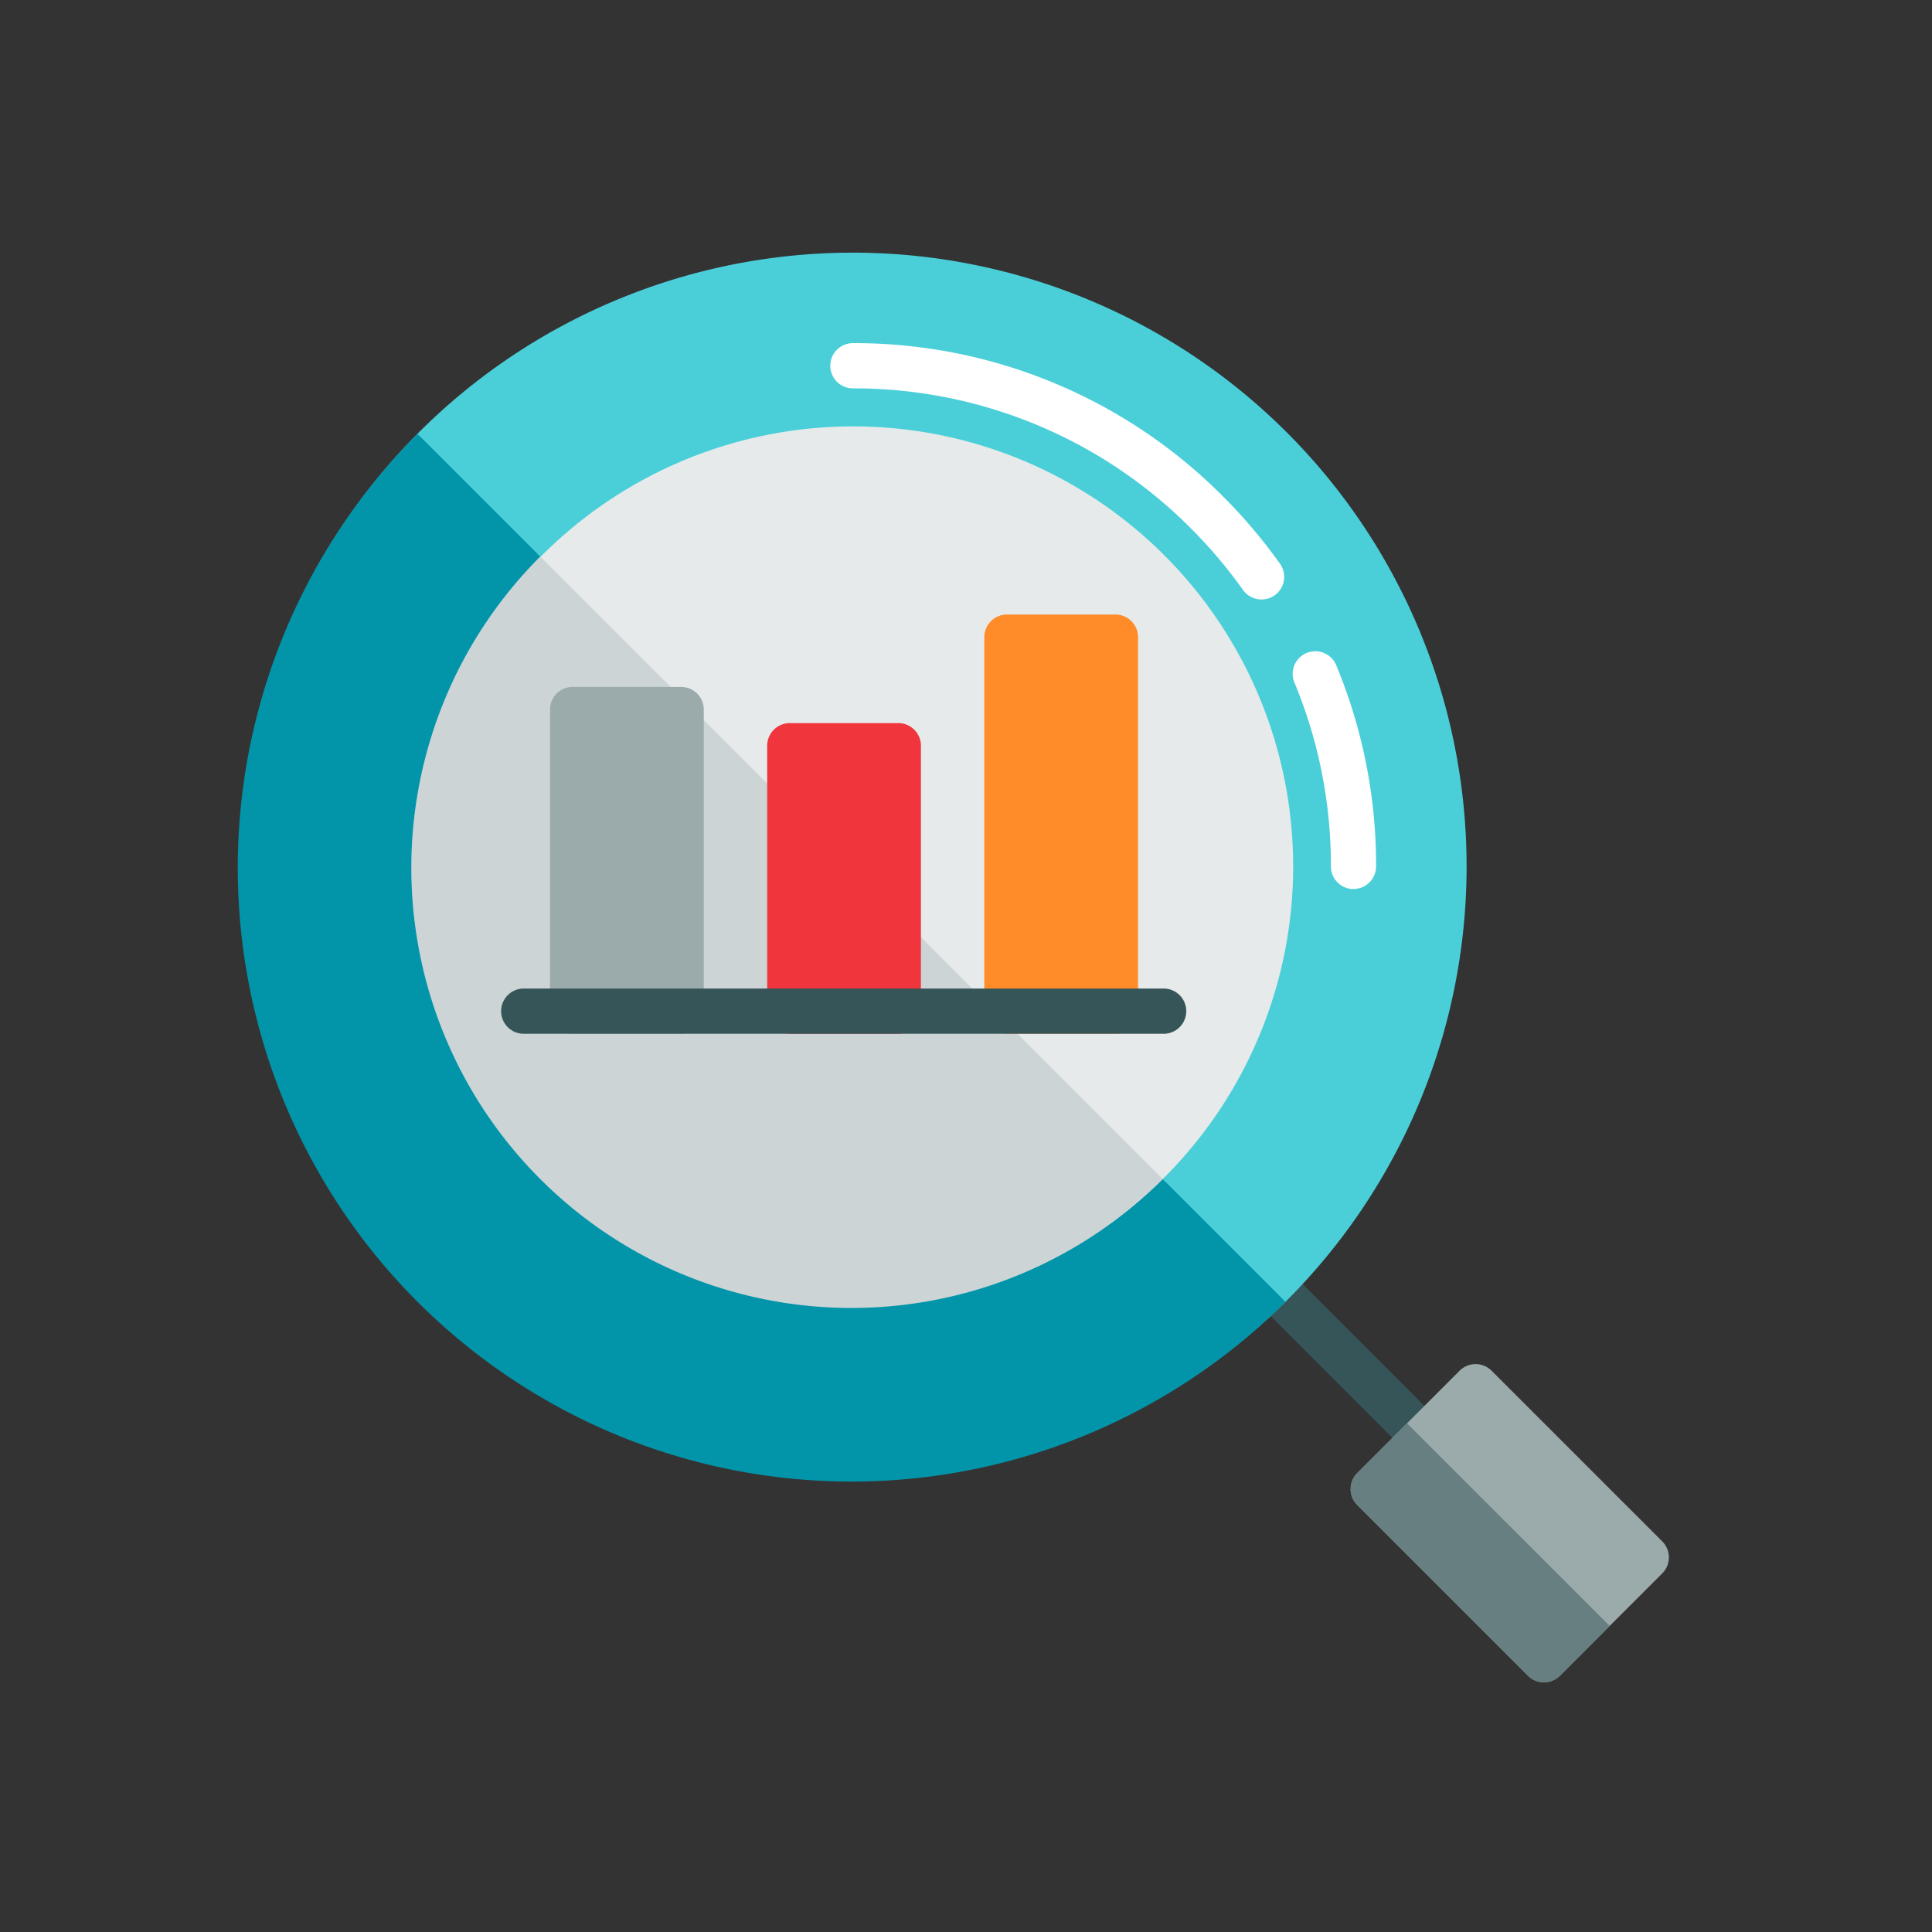 <svg xmlns="http://www.w3.org/2000/svg" width="130" height="130" viewBox="0 0 130 130">
  <rect x="0" y="0" width="130" height="130" fill="#333333" stroke="none"/>
  <g id="Group_107" data-name="Group 107" transform="translate(-197 -1770)">
    <rect id="Rectangle_135" data-name="Rectangle 135" width="130" height="130" transform="translate(197 1770)" fill="none"/>
    <g id="analysis" transform="translate(213.061 1787.001)">
      <path id="Path_2708" data-name="Path 2708" d="M368.9,370.478a1.519,1.519,0,0,1-1.077-.446l-13.775-13.775A1.522,1.522,0,1,1,356.2,354.1l13.775,13.777a1.522,1.522,0,0,1-1.076,2.6Z" transform="translate(-287.125 -287.214)" fill="#365558"/>
      <path id="Path_2709" data-name="Path 2709" d="M70.528,12.1a41.3,41.3,0,1,0,0,58.4,41.3,41.3,0,0,0,0-58.4Z" transform="translate(0.002 0)" fill="#4acfd9"/>
      <path id="Path_2710" data-name="Path 2710" d="M418.955,409.968,407.476,398.49a1.523,1.523,0,0,0-2.153,0l-6.884,6.884a1.522,1.522,0,0,0,0,2.153l11.481,11.481a1.523,1.523,0,0,0,2.158,0l6.884-6.884a1.523,1.523,0,0,0-.007-2.155Z" transform="translate(-323.171 -323.258)" fill="#9baaab"/>
      <path id="Path_2711" data-name="Path 2711" d="M401.782,419.26l-3.347,3.347a1.522,1.522,0,0,0,0,2.153l11.479,11.479a1.523,1.523,0,0,0,2.158,0l3.347-3.347Z" transform="translate(-323.17 -340.49)" fill="#687f82"/>
      <path id="Path_2712" data-name="Path 2712" d="M12.037,64.9a41.293,41.293,0,0,0,58.4,58.4Z" transform="translate(-0.003 -52.705)" fill="#0295aa"/>
      <path id="Path_2713" data-name="Path 2713" d="M112.654,70.881a29.605,29.605,0,1,0,0,41.888,29.605,29.605,0,0,0,0-41.888Z" transform="translate(-50.382 -50.53)" fill="#e6eaea"/>
      <path id="Path_2714" data-name="Path 2714" d="M70.675,108.842a29.617,29.617,0,1,0,41.885,41.885Z" transform="translate(-50.385 -88.393)" fill="#cdd4d5"/>
      <g id="Group_108" data-name="Group 108" transform="translate(39.808 6.088)">
        <path id="Path_2715" data-name="Path 2715" d="M381.282,158.6a1.522,1.522,0,0,1-1.522-1.522,32,32,0,0,0-2.466-12.4A1.522,1.522,0,0,1,380.1,143.5a35.039,35.039,0,0,1,2.7,13.574,1.522,1.522,0,0,1-1.524,1.522Z" transform="translate(-346.075 -121.867)" fill="#fff"/>
        <path id="Path_2716" data-name="Path 2716" d="M240.654,49.65a1.521,1.521,0,0,1-1.241-.639,32.7,32.7,0,0,0-3.508-4.145,31.956,31.956,0,0,0-22.743-9.42,1.522,1.522,0,1,1,0-3.044,34.978,34.978,0,0,1,24.9,10.311,35.8,35.8,0,0,1,3.836,4.532,1.523,1.523,0,0,1-1.239,2.405Z" transform="translate(-211.64 -32.402)" fill="#fff"/>
      </g>
      <path id="Path_2717" data-name="Path 2717" d="M120.069,155.53h-7.3a1.522,1.522,0,0,0-1.522,1.522v20.293a1.522,1.522,0,0,0,1.522,1.522h7.3a1.522,1.522,0,0,0,1.522-1.522V157.052A1.522,1.522,0,0,0,120.069,155.53Z" transform="translate(-90.297 -126.309)" fill="#9baaab"/>
      <path id="Path_2718" data-name="Path 2718" d="M197.836,168.491h-7.3a1.522,1.522,0,0,0-1.522,1.522V187.87a1.522,1.522,0,0,0,1.522,1.522h7.3a1.522,1.522,0,0,0,1.522-1.522V170.013A1.522,1.522,0,0,0,197.836,168.491Z" transform="translate(-153.452 -136.835)" fill="#f0353d"/>
      <path id="Path_2719" data-name="Path 2719" d="M275.6,129.608h-7.3a1.522,1.522,0,0,0-1.522,1.522v25.162a1.522,1.522,0,0,0,1.522,1.522h7.3a1.522,1.522,0,0,0,1.522-1.522V131.13A1.522,1.522,0,0,0,275.6,129.608Z" transform="translate(-216.606 -105.258)" fill="#ff8c29"/>
      <path id="Path_2720" data-name="Path 2720" d="M138.5,266.582H95.483a1.522,1.522,0,1,1,0-3.043H138.5a1.522,1.522,0,1,1,0,3.044Z" transform="translate(-76.263 -214.023)" fill="#365558"/>
    </g>
  </g>
</svg>
